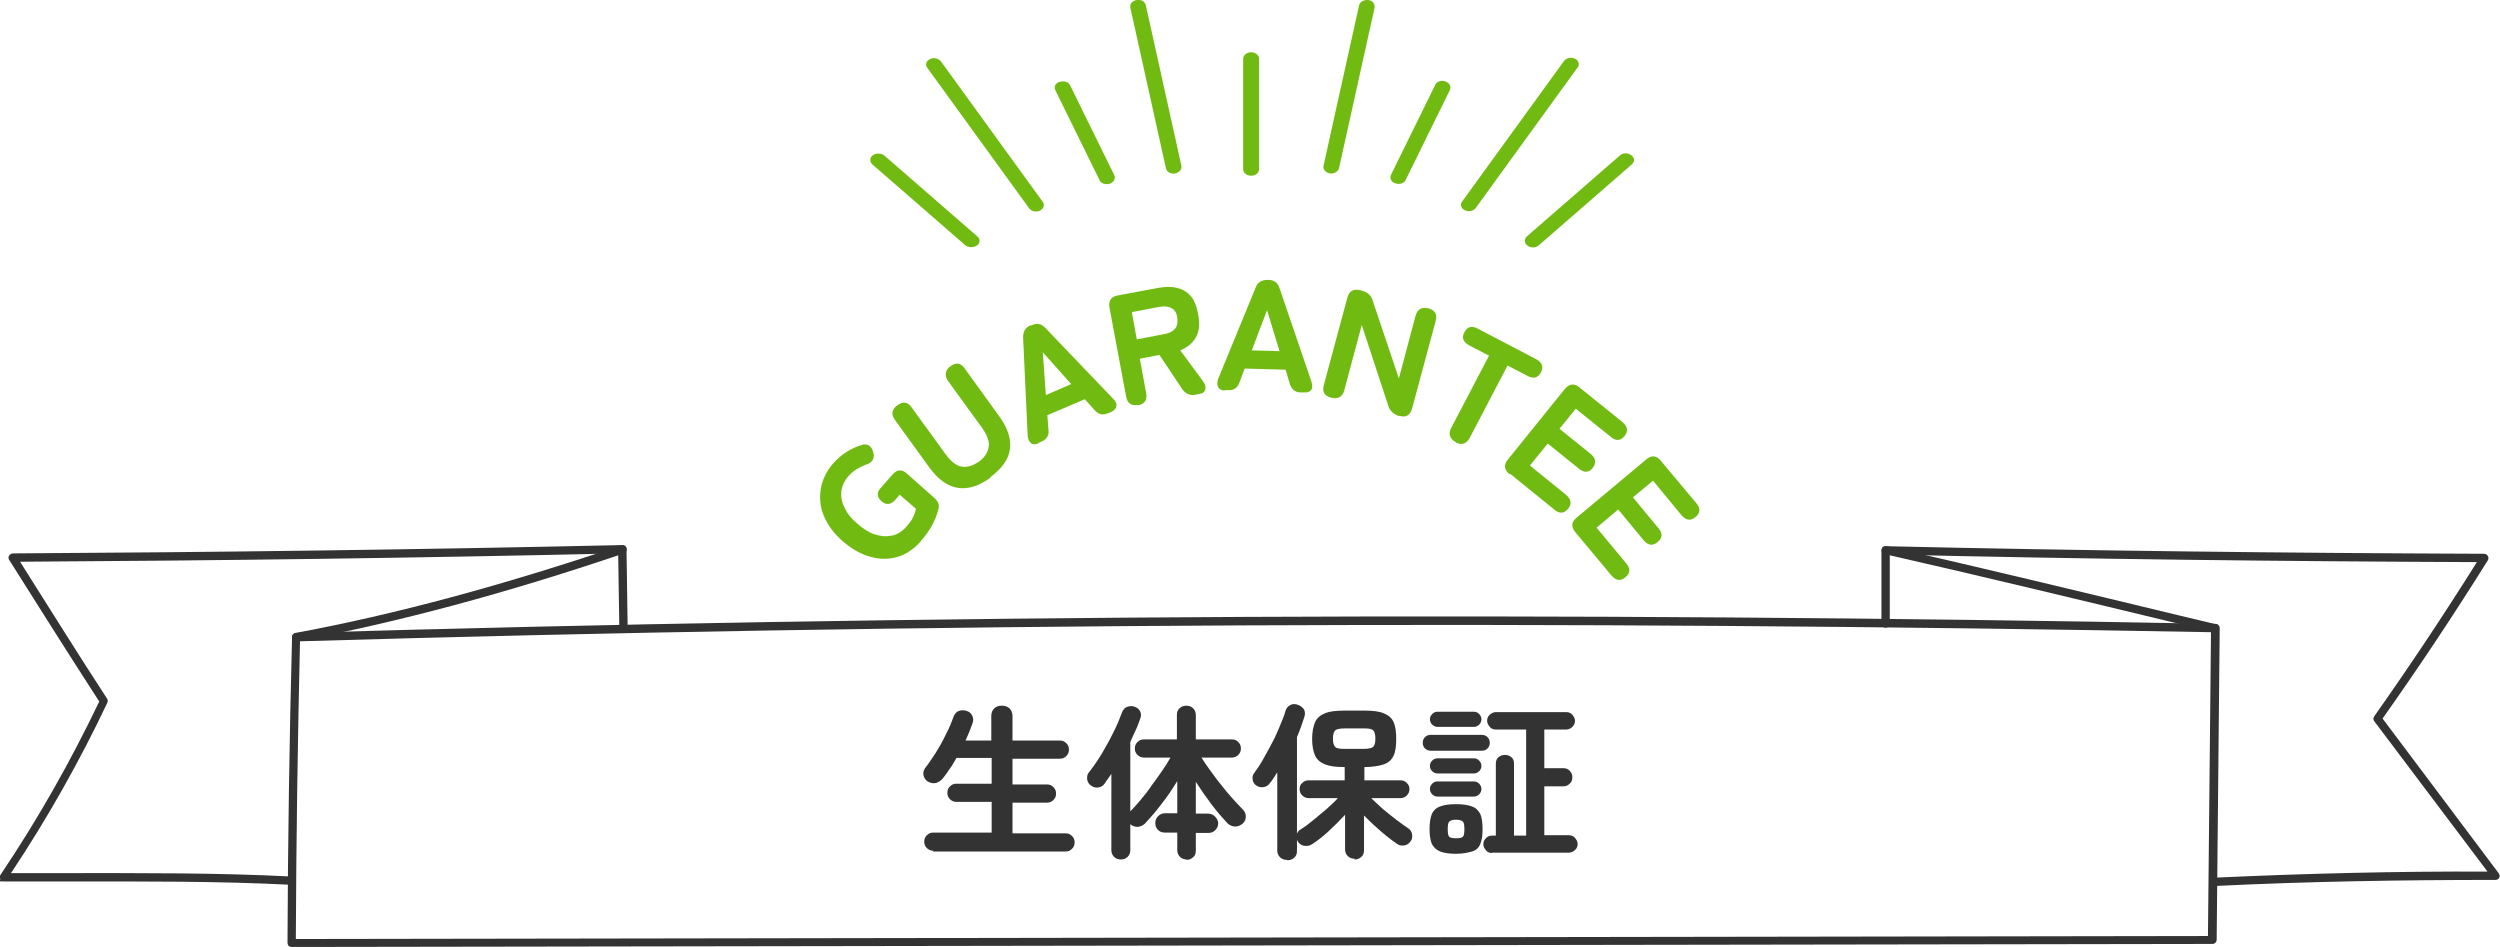 <?xml version="1.0" encoding="UTF-8"?>
<svg xmlns="http://www.w3.org/2000/svg" version="1.1" xmlns:xlink="http://www.w3.org/1999/xlink" viewBox="0 0 660 250">
  <defs>
    <style>
      .cls-1 {
        fill: none;
      }

      .cls-2 {
        fill: #333;
      }

      .cls-3 {
        fill: #71ba12;
      }

      .cls-4 {
        clip-path: url(#clippath);
      }
    </style>
    <clipPath id="clippath">
      <rect class="cls-1" width="660" height="250"/>
    </clipPath>
  </defs>
  <!-- Generator: Adobe Illustrator 28.7.2, SVG Export Plug-In . SVG Version: 1.2.0 Build 154)  -->
  <g>
    <g id="_レイヤー_1">
      <g class="cls-4">
        <g>
          <path class="cls-2" d="M246.4,224.6c-.6,0-1.2-.2-1.7-.7-.5-.5-.7-1-.7-1.7s.2-1.2.7-1.7c.5-.5,1-.7,1.7-.7h15.4v-8.1h-9.3c-.6,0-1.2-.2-1.7-.7-.5-.5-.7-1-.7-1.7s.2-1.2.7-1.7c.5-.5,1-.7,1.7-.7h9.3v-6.8h-9.3c-.6,1-1.1,2-1.8,2.9-.6.9-1.2,1.8-1.8,2.5-.5.6-1.1,1-1.8,1.2-.8.2-1.5,0-2.2-.4-.6-.4-.9-.9-1.1-1.6-.1-.7,0-1.3.4-1.9.9-1.1,1.8-2.5,2.8-4,1-1.6,1.9-3.2,2.7-4.9.9-1.7,1.5-3.2,2-4.6.3-.8.8-1.4,1.4-1.6s1.4-.3,2.1,0c.7.2,1.2.6,1.5,1.3s.3,1.3,0,2.1c-.5,1.4-1.1,2.9-1.8,4.4h6.8v-6.5c0-.9.3-1.5.8-2,.5-.5,1.2-.7,2-.7s1.4.2,2,.7c.5.5.8,1.2.8,2v6.5h12.5c.7,0,1.2.2,1.7.7.5.5.7,1,.7,1.7s-.2,1.2-.7,1.7c-.5.5-1,.7-1.7.7h-12.5v6.8h9.1c.7,0,1.2.2,1.7.7.5.5.7,1,.7,1.7s-.2,1.2-.7,1.7c-.5.5-1,.7-1.7.7h-9.1v8.1h14c.7,0,1.2.2,1.7.7.5.5.7,1,.7,1.7s-.2,1.2-.7,1.7c-.5.5-1,.7-1.7.7h-35Z"/>
          <path class="cls-2" d="M313.3,226.9c-.7,0-1.3-.2-1.8-.7-.5-.5-.7-1.1-.7-1.8v-4.6h-3.3c-.7,0-1.3-.2-1.8-.7-.5-.5-.7-1.1-.7-1.8s.2-1.3.7-1.8c.5-.5,1.1-.8,1.8-.8h3.3v-8.5c-1.3,2.1-2.6,4.1-4.2,6.1-1.5,2-3,3.7-4.3,5.1-.5.5-1.2.8-1.9.9-.7,0-1.4-.2-2-.7v6.8c0,.7-.2,1.3-.7,1.8-.5.5-1.1.7-1.8.7s-1.3-.2-1.8-.7c-.5-.5-.7-1.1-.7-1.8v-20.1c-.3.4-.6.9-.9,1.3-.3.4-.6.8-.9,1.3-.4.6-1,.9-1.7,1s-1.4-.1-2-.6c-.5-.4-.8-.9-.9-1.6,0-.7,0-1.2.4-1.7,1.1-1.4,2.3-3.1,3.4-4.9,1.1-1.9,2.2-3.8,3.1-5.7,1-1.9,1.7-3.7,2.3-5.3.3-.8.8-1.3,1.4-1.5.6-.2,1.3-.3,2,0,.6.2,1.1.6,1.4,1.2.3.6.3,1.2,0,2-.4,1-.7,2-1.2,3s-.9,2-1.4,3.1v18.3c.9-.9,1.8-1.9,2.7-3,1-1.2,2-2.4,2.9-3.8,1-1.3,1.9-2.6,2.8-3.9.9-1.3,1.6-2.4,2.2-3.5h-7c-.6,0-1.2-.2-1.7-.7-.5-.5-.7-1-.7-1.7s.2-1.2.7-1.7c.5-.5,1-.7,1.7-.7h8.7v-6.4c0-.8.2-1.4.7-1.8.5-.5,1.1-.7,1.8-.7s1.3.2,1.8.7c.5.5.7,1.1.7,1.8v6.4h9.5c.7,0,1.3.2,1.7.7.5.5.7,1,.7,1.7s-.2,1.2-.7,1.7c-.5.5-1.1.7-1.7.7h-8c.6,1,1.4,2.2,2.3,3.4.9,1.2,1.8,2.5,2.8,3.7,1,1.3,2,2.5,3,3.6,1,1.1,1.9,2.1,2.8,3,.5.5.8,1.1.8,1.8,0,.7-.2,1.4-.8,1.9-.6.5-1.2.8-2,.8-.8,0-1.4-.3-2-.8-1.3-1.4-2.8-3.1-4.3-5.1-1.5-2-2.9-4-4.1-5.9v8.4h3.3c.7,0,1.3.3,1.8.8.5.5.8,1.1.8,1.8s-.3,1.3-.8,1.8c-.5.5-1.1.7-1.8.7h-3.3v4.6c0,.8-.2,1.4-.7,1.8-.5.5-1.1.7-1.8.7Z"/>
          <path class="cls-2" d="M339.7,227c-.7,0-1.3-.2-1.8-.7-.5-.5-.7-1.1-.7-1.8v-20.6c-.7,1.1-1.3,2.1-2,2.9-.4.6-1,.9-1.6,1-.7.1-1.3,0-1.9-.4-.6-.4-.9-.9-1-1.6-.1-.6,0-1.2.4-1.7.8-1.1,1.7-2.4,2.5-3.9.8-1.4,1.6-2.9,2.4-4.4.8-1.5,1.4-3,2-4.4.6-1.4,1.1-2.7,1.4-3.8.2-.7.7-1.2,1.3-1.5.6-.3,1.3-.3,2,0,.6.2,1.1.6,1.5,1.1.3.5.4,1.2.2,1.9-.3.9-.6,1.8-.9,2.7-.3.9-.7,1.8-1.1,2.8v30c0,.8-.2,1.4-.7,1.8-.5.5-1.1.7-1.8.7ZM357.6,226.7c-.7,0-1.3-.2-1.8-.7-.5-.5-.7-1.1-.7-1.8v-9.1c-1.3,1.4-2.7,2.8-4.2,4.2-1.5,1.4-3,2.6-4.4,3.5-.6.4-1.2.6-2,.5-.7,0-1.3-.4-1.8-1-.4-.6-.5-1.2-.4-1.8.1-.7.5-1.2,1-1.5,1-.6,2.1-1.4,3.3-2.4,1.2-1,2.4-2,3.6-3,1.2-1.1,2.2-2,3-2.9h-7.7c-.6,0-1.2-.2-1.7-.7-.5-.5-.7-1-.7-1.7s.2-1.2.7-1.6c.5-.5,1-.7,1.7-.7h9.5v-3.5h-.2c-2.1,0-3.7-.2-5-.7-1.2-.5-2.1-1.2-2.6-2.3-.5-1.1-.8-2.6-.8-4.4s.3-3.4.8-4.5c.5-1.1,1.4-1.8,2.6-2.3s2.9-.7,5-.7h5.5c2.1,0,3.8.2,5,.7s2.1,1.2,2.6,2.3c.5,1.1.7,2.6.7,4.5s-.2,3.4-.7,4.4c-.5,1.1-1.4,1.9-2.6,2.3s-2.9.7-5,.7h-.1v3.5h9.5c.7,0,1.2.2,1.7.7.5.5.7,1,.7,1.6s-.2,1.2-.7,1.7c-.5.5-1,.7-1.7.7h-7.7c.8.8,1.8,1.7,3,2.8,1.2,1,2.4,2,3.6,2.9,1.2.9,2.3,1.7,3.2,2.3.6.4.9.9,1,1.6.1.7,0,1.3-.4,1.8-.4.6-1,1-1.7,1.1s-1.4,0-2-.5c-.9-.6-1.8-1.3-2.8-2.1-1-.8-2-1.7-3-2.6-1-.9-1.9-1.8-2.8-2.7v9.1c0,.8-.2,1.4-.7,1.8-.5.5-1.1.7-1.8.7ZM354.9,197.7h5.2c1.2,0,2-.2,2.4-.5.4-.4.6-1.1.6-2.2s-.2-1.9-.6-2.2c-.4-.4-1.2-.5-2.4-.5h-5.2c-1.2,0-2,.2-2.4.5-.4.4-.6,1.1-.6,2.2s.2,1.8.6,2.2c.4.4,1.2.5,2.4.5Z"/>
          <path class="cls-2" d="M377.7,198.2c-.6,0-1-.2-1.5-.6-.4-.4-.6-.9-.6-1.5s.2-1.1.6-1.5.9-.6,1.5-.6h13.5c.6,0,1.1.2,1.5.6.4.4.6.9.6,1.5s-.2,1.1-.6,1.5c-.4.4-.9.6-1.5.6h-13.5ZM384.4,225.4c-1.8,0-3.1-.2-4.2-.6-1-.4-1.7-1.1-2.2-2-.4-1-.6-2.3-.6-3.9s.2-3,.6-4c.4-.9,1.1-1.6,2.2-2,1-.4,2.4-.6,4.2-.6s3.1.2,4.2.6,1.7,1.1,2.2,2c.4.9.6,2.3.6,4s-.2,2.9-.6,3.9c-.4,1-1.1,1.7-2.2,2s-2.4.6-4.2.6ZM379.5,191.9c-.5,0-1-.2-1.4-.6-.4-.4-.6-.9-.6-1.4s.2-1,.6-1.4c.4-.4.8-.6,1.4-.6h9.6c.6,0,1,.2,1.4.6.4.4.6.9.6,1.4s-.2,1-.6,1.4c-.4.4-.9.6-1.4.6h-9.6ZM379.5,204.2c-.5,0-1-.2-1.4-.6-.4-.4-.6-.8-.6-1.4s.2-1,.6-1.4c.4-.4.8-.6,1.4-.6h9.6c.6,0,1,.2,1.4.6.4.4.6.9.6,1.4s-.2,1-.6,1.4-.9.6-1.4.6h-9.6ZM379.5,210.3c-.5,0-1-.2-1.4-.6-.4-.4-.6-.9-.6-1.4s.2-1,.6-1.4c.4-.4.8-.6,1.4-.6h9.6c.6,0,1,.2,1.4.6.4.4.6.9.6,1.4s-.2,1-.6,1.4c-.4.4-.9.6-1.4.6h-9.6ZM384.4,221.3c.9,0,1.5-.1,1.8-.4.3-.3.4-1,.4-2s-.1-1.7-.4-2c-.3-.3-.9-.5-1.8-.5s-1.5.2-1.8.5c-.3.3-.4,1-.4,2s.1,1.7.4,2c.3.3.9.4,1.8.4ZM393.9,225.2c-.6,0-1.2-.2-1.6-.7s-.7-1-.7-1.6.2-1.2.7-1.6c.4-.5,1-.7,1.6-.7h1v-19c0-.7.2-1.3.7-1.7.5-.4,1-.6,1.7-.6s1.2.2,1.7.6c.5.4.7,1,.7,1.7v19h3.2v-28h-8c-.6,0-1.2-.2-1.6-.7s-.7-1-.7-1.6.2-1.2.7-1.6c.4-.4,1-.7,1.6-.7h18.6c.6,0,1.2.2,1.6.7s.7,1,.7,1.6-.2,1.1-.7,1.6c-.4.4-1,.7-1.6.7h-5.8v10.2h5c.7,0,1.3.2,1.7.7.5.5.7,1,.7,1.7s-.2,1.3-.7,1.7c-.5.5-1.1.7-1.7.7h-5v12.9h6.5c.6,0,1.2.2,1.6.7.4.5.7,1,.7,1.6s-.2,1.2-.7,1.6c-.4.4-1,.7-1.6.7h-20.3Z"/>
        </g>
        <g>
          <path class="cls-2" d="M77,250c-.3,0-.6-.1-.8-.3s-.3-.5-.3-.8c.1-26.8.5-53.9,1.2-80.7,0-.6.5-1,1.1-1.1,164.1-4.8,334.5-5.7,506.7-2.4.6,0,1.1.5,1.1,1.1l-.8,82.3c0,.6-.5,1.1-1.1,1.1l-507,.8h0ZM79.2,169.3c-.6,26.1-1,52.5-1.1,78.6l504.8-.8.8-80.2c-171.4-3.2-341.1-2.4-504.4,2.4Z"/>
          <path class="cls-2" d="M77.1,233.6h0c-19.3-1-39.4-.9-60.7-.9-5,0-10.1,0-15.3,0s-.8-.2-1-.6-.2-.8,0-1.1c9.9-14.7,18.6-30.1,26.1-45.8-7.9-12.2-15.9-24.9-23.6-37.1l-.2-.3c-.2-.3-.2-.8,0-1.1.2-.3.6-.6,1-.6,53.4-.3,107.5-1,160.9-2.2.2,0,.6.1.8.3.2.2.3.5.3.8l.3,20.7c0,.6-.5,1.1-1.1,1.1-.6,0-1.1-.5-1.1-1.1l-.3-19.6c-52.4,1.2-105.5,1.9-157.9,2.2,7.6,12,15.3,24.4,23,36.2.2.3.2.7,0,1.1-7.3,15.4-15.8,30.5-25.4,44.9,4.5,0,8.9,0,13.2,0,21.3,0,41.4-.1,60.8.9.6,0,1.1.5,1,1.1,0,.6-.5,1-1.1,1Z"/>
          <path class="cls-2" d="M78.2,169.3c-.5,0-1-.4-1.1-.9-.1-.6.3-1.2.9-1.3,26.4-4.9,54.5-12.5,86-23.1.6-.2,1.2.1,1.4.7.2.6-.1,1.2-.7,1.4-31.6,10.7-59.8,18.2-86.3,23.2,0,0-.1,0-.2,0Z"/>
          <path class="cls-2" d="M584.9,233.8c-.6,0-1.1-.5-1.1-1,0-.6.4-1.1,1-1.1,23.8-1.1,48-1.7,71.9-1.6l-29.9-39.7c-.3-.4-.3-.9,0-1.3,9.4-13.3,18.5-27,27.1-40.7-51.4-.2-103.5-.8-155-2,0,2.8,0,5.6,0,8.5,0,3.3,0,6.6,0,9.7,0,.6-.5,1.1-1.1,1.1h0c-.6,0-1.1-.5-1.1-1.1,0-3.1,0-6.4,0-9.6,0-3.3,0-6.6,0-9.7,0-.3.1-.6.3-.8.2-.2.5-.3.8-.3,52.4,1.2,105.6,1.8,158,2,.4,0,.8.2,1,.6.2.3.2.8,0,1.1-8.8,14.1-18.1,28.1-27.8,41.8l30.7,40.9c.2.3.3.8.1,1.1-.2.4-.6.6-1,.6-24.6,0-49.5.4-74,1.6h0Z"/>
          <path class="cls-2" d="M584.8,166.9c0,0-.2,0-.3,0l-9.2-2.2c-25.7-6.2-52.2-12.6-77.7-18.4-.6-.1-1-.7-.8-1.3.1-.6.7-.9,1.3-.8,25.5,5.8,52,12.2,77.7,18.4l9.2,2.2c.6.1.9.7.8,1.3-.1.5-.6.8-1.1.8Z"/>
        </g>
        <g>
          <path class="cls-3" d="M243.1,142.9c-1.8,2-3.8,3.4-6.1,4.1-2.3.7-4.7.7-7.2,0-2.5-.7-4.9-2-7.3-4.1-2.4-2.1-4-4.3-5-6.7s-1.2-4.8-.8-7.2c.4-2.4,1.5-4.6,3.2-6.6,1.1-1.2,2.3-2.3,3.6-3.1,1.3-.8,2.6-1.4,3.9-1.8.9-.3,1.6-.2,2.1.2.6.4.9,1.1,1.1,1.9.2.9,0,1.5-.3,2-.4.5-1,.9-1.8,1.1-.8.3-1.6.7-2.4,1.2-.8.5-1.5,1.1-2.1,1.8-1.1,1.2-1.7,2.6-1.9,4-.1,1.5.1,2.9.9,4.4.7,1.5,1.8,2.9,3.4,4.2,1.5,1.3,3,2.3,4.6,2.8,1.6.5,3,.6,4.5.3,1.4-.3,2.7-1.1,3.8-2.4.9-1,1.5-1.8,1.8-2.6.4-.8.6-1.5.7-2.1l-4.3-3.7-1.1,1.3c-1.2,1.4-2.5,1.5-3.7.4-1.3-1.1-1.3-2.4,0-3.7l2.9-3.3c1.2-1.4,2.5-1.5,3.9-.2l7,6.2c.6.5,1,1,1.2,1.5.2.5.2,1.1,0,1.8-.4,1.4-.9,2.8-1.7,4.2-.8,1.4-1.7,2.7-2.8,3.9Z"/>
          <path class="cls-3" d="M261.5,126.1c-3,2.2-5.9,3.1-8.6,2.7-2.7-.4-5.2-2.2-7.5-5.3l-9.1-12.6c-1.1-1.5-.9-2.8.6-3.9,1.5-1.1,2.8-.9,3.8.6l9,12.4c1.4,1.9,2.8,3,4.3,3.2,1.5.2,2.9-.3,4.4-1.3,1.5-1.1,2.3-2.3,2.6-3.8.3-1.4-.3-3.1-1.7-5.1l-9-12.4c-.5-.7-.7-1.4-.6-2.1.1-.7.5-1.3,1.2-1.8,1.5-1.1,2.8-.9,3.8.6l9.1,12.6c2.3,3.2,3.2,6.1,2.8,8.8-.4,2.7-2.2,5.1-5.2,7.3Z"/>
          <path class="cls-3" d="M274.2,117c-.8.4-1.5.4-2,0s-.8-1-.9-2l-1.2-26c0-1.5.6-2.5,1.9-3.1h.3c1.4-.7,2.5-.5,3.6.6l18,18.8c.7.7,1,1.4.8,2-.1.6-.6,1.1-1.4,1.5l-.8.3c-1.4.6-2.5.3-3.5-.8l-2.6-2.9-9.9,4.2.3,3.9c.2,1.5-.5,2.5-1.9,3.1l-.7.3ZM276.1,104.3l6.7-2.9-7.5-8.4.8,11.3Z"/>
          <path class="cls-3" d="M300.5,106.9c-1.8.3-2.9-.4-3.2-2.2l-4.4-23.5c-.3-1.8.4-2.9,2.2-3.2l10.7-2c1.8-.3,3.4-.4,4.9,0,1.4.3,2.6,1,3.6,2.1,1,1.1,1.6,2.7,2,4.8.5,2.6.3,4.6-.6,6.2-.9,1.5-2.2,2.6-4.1,3.4l5.9,8c.6.8.9,1.6.7,2.3-.2.7-.7,1.1-1.6,1.2l-.9.2c-1.5.3-2.7-.2-3.6-1.5l-6-9-5.2,1,1.7,9.1c.3,1.8-.4,2.9-2.2,3.2ZM300.1,89.6l7.3-1.4c1.2-.2,2.2-.7,2.8-1.4.6-.7.8-1.7.6-3-.2-1.3-.8-2.1-1.6-2.5-.8-.4-1.8-.5-3.1-.3l-7.3,1.4,1.3,7.1Z"/>
          <path class="cls-3" d="M323.4,103.1c-.9,0-1.5-.3-1.8-.9-.3-.5-.3-1.3,0-2.2l9.9-24.1c.5-1.4,1.6-2,3-2h.4c1.5,0,2.5.8,2.9,2.2l8.4,24.6c.3.9.3,1.7,0,2.2-.4.5-1,.8-1.9.7h-.9c-1.5,0-2.4-.8-2.9-2.3l-1.1-3.7-10.8-.3-1.4,3.7c-.5,1.4-1.5,2.1-3,2h-.8ZM330.5,92.5l7.3.2-3.3-10.8-4,10.5Z"/>
          <path class="cls-3" d="M351.4,105c-1.8-.5-2.4-1.6-1.9-3.4l6.2-23c.5-1.8,1.6-2.4,3.4-2l.6.2c1.4.4,2.3,1.2,2.7,2.6l6.9,20.5,4.4-16.5c.5-1.8,1.6-2.4,3.4-2,1.8.5,2.4,1.6,1.9,3.4l-6.2,23c-.5,1.8-1.6,2.5-3.2,2h-.4c-1.4-.5-2.3-1.4-2.7-2.7l-7-21.3-4.6,17.2c-.5,1.8-1.6,2.4-3.4,2Z"/>
          <path class="cls-3" d="M384.3,116.7c-1.6-.9-2-2.1-1.2-3.7l10-19.1-5.2-2.7c-1.6-.9-2.1-2-1.3-3.5.8-1.5,2-1.8,3.6-.9l15.3,8c1.6.9,2.1,2,1.3,3.5-.8,1.5-2,1.8-3.6.9l-5.2-2.7-10,19.1c-.9,1.6-2.1,2-3.7,1.2Z"/>
          <path class="cls-3" d="M398.5,125.2c-1.4-1.2-1.6-2.5-.4-3.9l15-18.6c1.2-1.4,2.5-1.6,3.9-.4l11.3,9.1c1.4,1.2,1.6,2.4.6,3.7-1.1,1.3-2.3,1.4-3.7.2l-9.2-7.4-4.3,5.3,8.2,6.6c1.4,1.2,1.6,2.4.6,3.7s-2.3,1.4-3.7.2l-8.2-6.6-4.7,5.8,9.5,7.7c1.4,1.2,1.6,2.4.6,3.7-1.1,1.3-2.3,1.4-3.7.2l-11.6-9.4Z"/>
          <path class="cls-3" d="M415.9,140.5c-1.2-1.4-1.1-2.7.4-3.9l18.3-15.3c1.4-1.2,2.7-1.1,3.9.4l9.3,11.1c1.2,1.4,1.1,2.7-.2,3.7-1.3,1.1-2.5.9-3.7-.5l-7.5-9.1-5.3,4.4,6.7,8.1c1.2,1.4,1.1,2.7-.2,3.7-1.3,1.1-2.5.9-3.7-.5l-6.7-8.1-5.7,4.8,7.8,9.4c1.2,1.4,1.1,2.7-.2,3.7-1.3,1.1-2.5.9-3.7-.5l-9.6-11.5Z"/>
        </g>
        <g>
          <g>
            <path class="cls-3" d="M258.6,63.6c0,.5-.2.9-.7,1.2-.8.6-2.2.6-3,0l-24.6-21.4c-.8-.7-.7-1.8.1-2.4.8-.6,2.2-.6,3,0l24.6,21.4c.4.3.6.7.6,1.2Z"/>
            <path class="cls-3" d="M275.6,54.1c0,.6-.4,1.1-1,1.5-1,.5-2.3.2-2.9-.6l-26.9-37.1c-.6-.8-.3-1.8.7-2.3,1-.5,2.3-.2,2.9.6l26.9,37.1c.2.3.3.6.3.9Z"/>
            <path class="cls-3" d="M294.3,46.9c0,.7-.5,1.3-1.3,1.6-1.1.3-2.3,0-2.7-.9l-11.7-23.8c-.4-.9,0-1.9,1.2-2.2,1.1-.3,2.3,0,2.7.9l11.7,23.8c.1.2.1.4.1.6Z"/>
            <path class="cls-3" d="M311.9,44.1c0,.8-.7,1.5-1.7,1.7-1.1.2-2.2-.4-2.4-1.4l-9.4-42.4c-.2-.9.5-1.8,1.7-2,1.1-.2,2.2.4,2.4,1.4l9.4,42.4c0,.1,0,.2,0,.3Z"/>
          </g>
          <g>
            <path class="cls-3" d="M431.4,42.2c0,.4-.2.8-.6,1.2l-24.6,21.4c-.8.7-2.1.7-3,0-.8-.6-.9-1.7-.1-2.4l24.6-21.4c.8-.7,2.1-.7,3,0,.4.3.7.8.7,1.2Z"/>
            <path class="cls-3" d="M416.8,16.9c0,.3,0,.6-.3.9l-26.9,37.1c-.6.8-1.9,1.1-2.9.6-1-.5-1.3-1.5-.7-2.3l26.9-37.1c.6-.8,1.9-1.1,2.9-.6.7.3,1,.9,1,1.5Z"/>
            <path class="cls-3" d="M382.9,23.1c0,.2,0,.4-.1.6l-11.7,23.8c-.4.9-1.6,1.3-2.7.9-1.1-.3-1.6-1.3-1.2-2.2l11.7-23.8c.4-.9,1.6-1.3,2.7-.9.8.3,1.3.9,1.3,1.6Z"/>
            <path class="cls-3" d="M362.9,1.7c0,.1,0,.2,0,.3l-9.4,42.4c-.2.9-1.3,1.5-2.4,1.4-1.1-.2-1.9-1.1-1.7-2l9.4-42.4c.2-.9,1.3-1.5,2.4-1.4,1,.1,1.7.9,1.7,1.7Z"/>
          </g>
          <path class="cls-3" d="M332.4,15.5v29.2c0,.9-.9,1.7-2.1,1.7s-2.1-.8-2.1-1.7V15.5c0-.9.9-1.7,2.1-1.7s2.1.8,2.1,1.7Z"/>
        </g>
      </g>
    </g>
  </g>
</svg>
